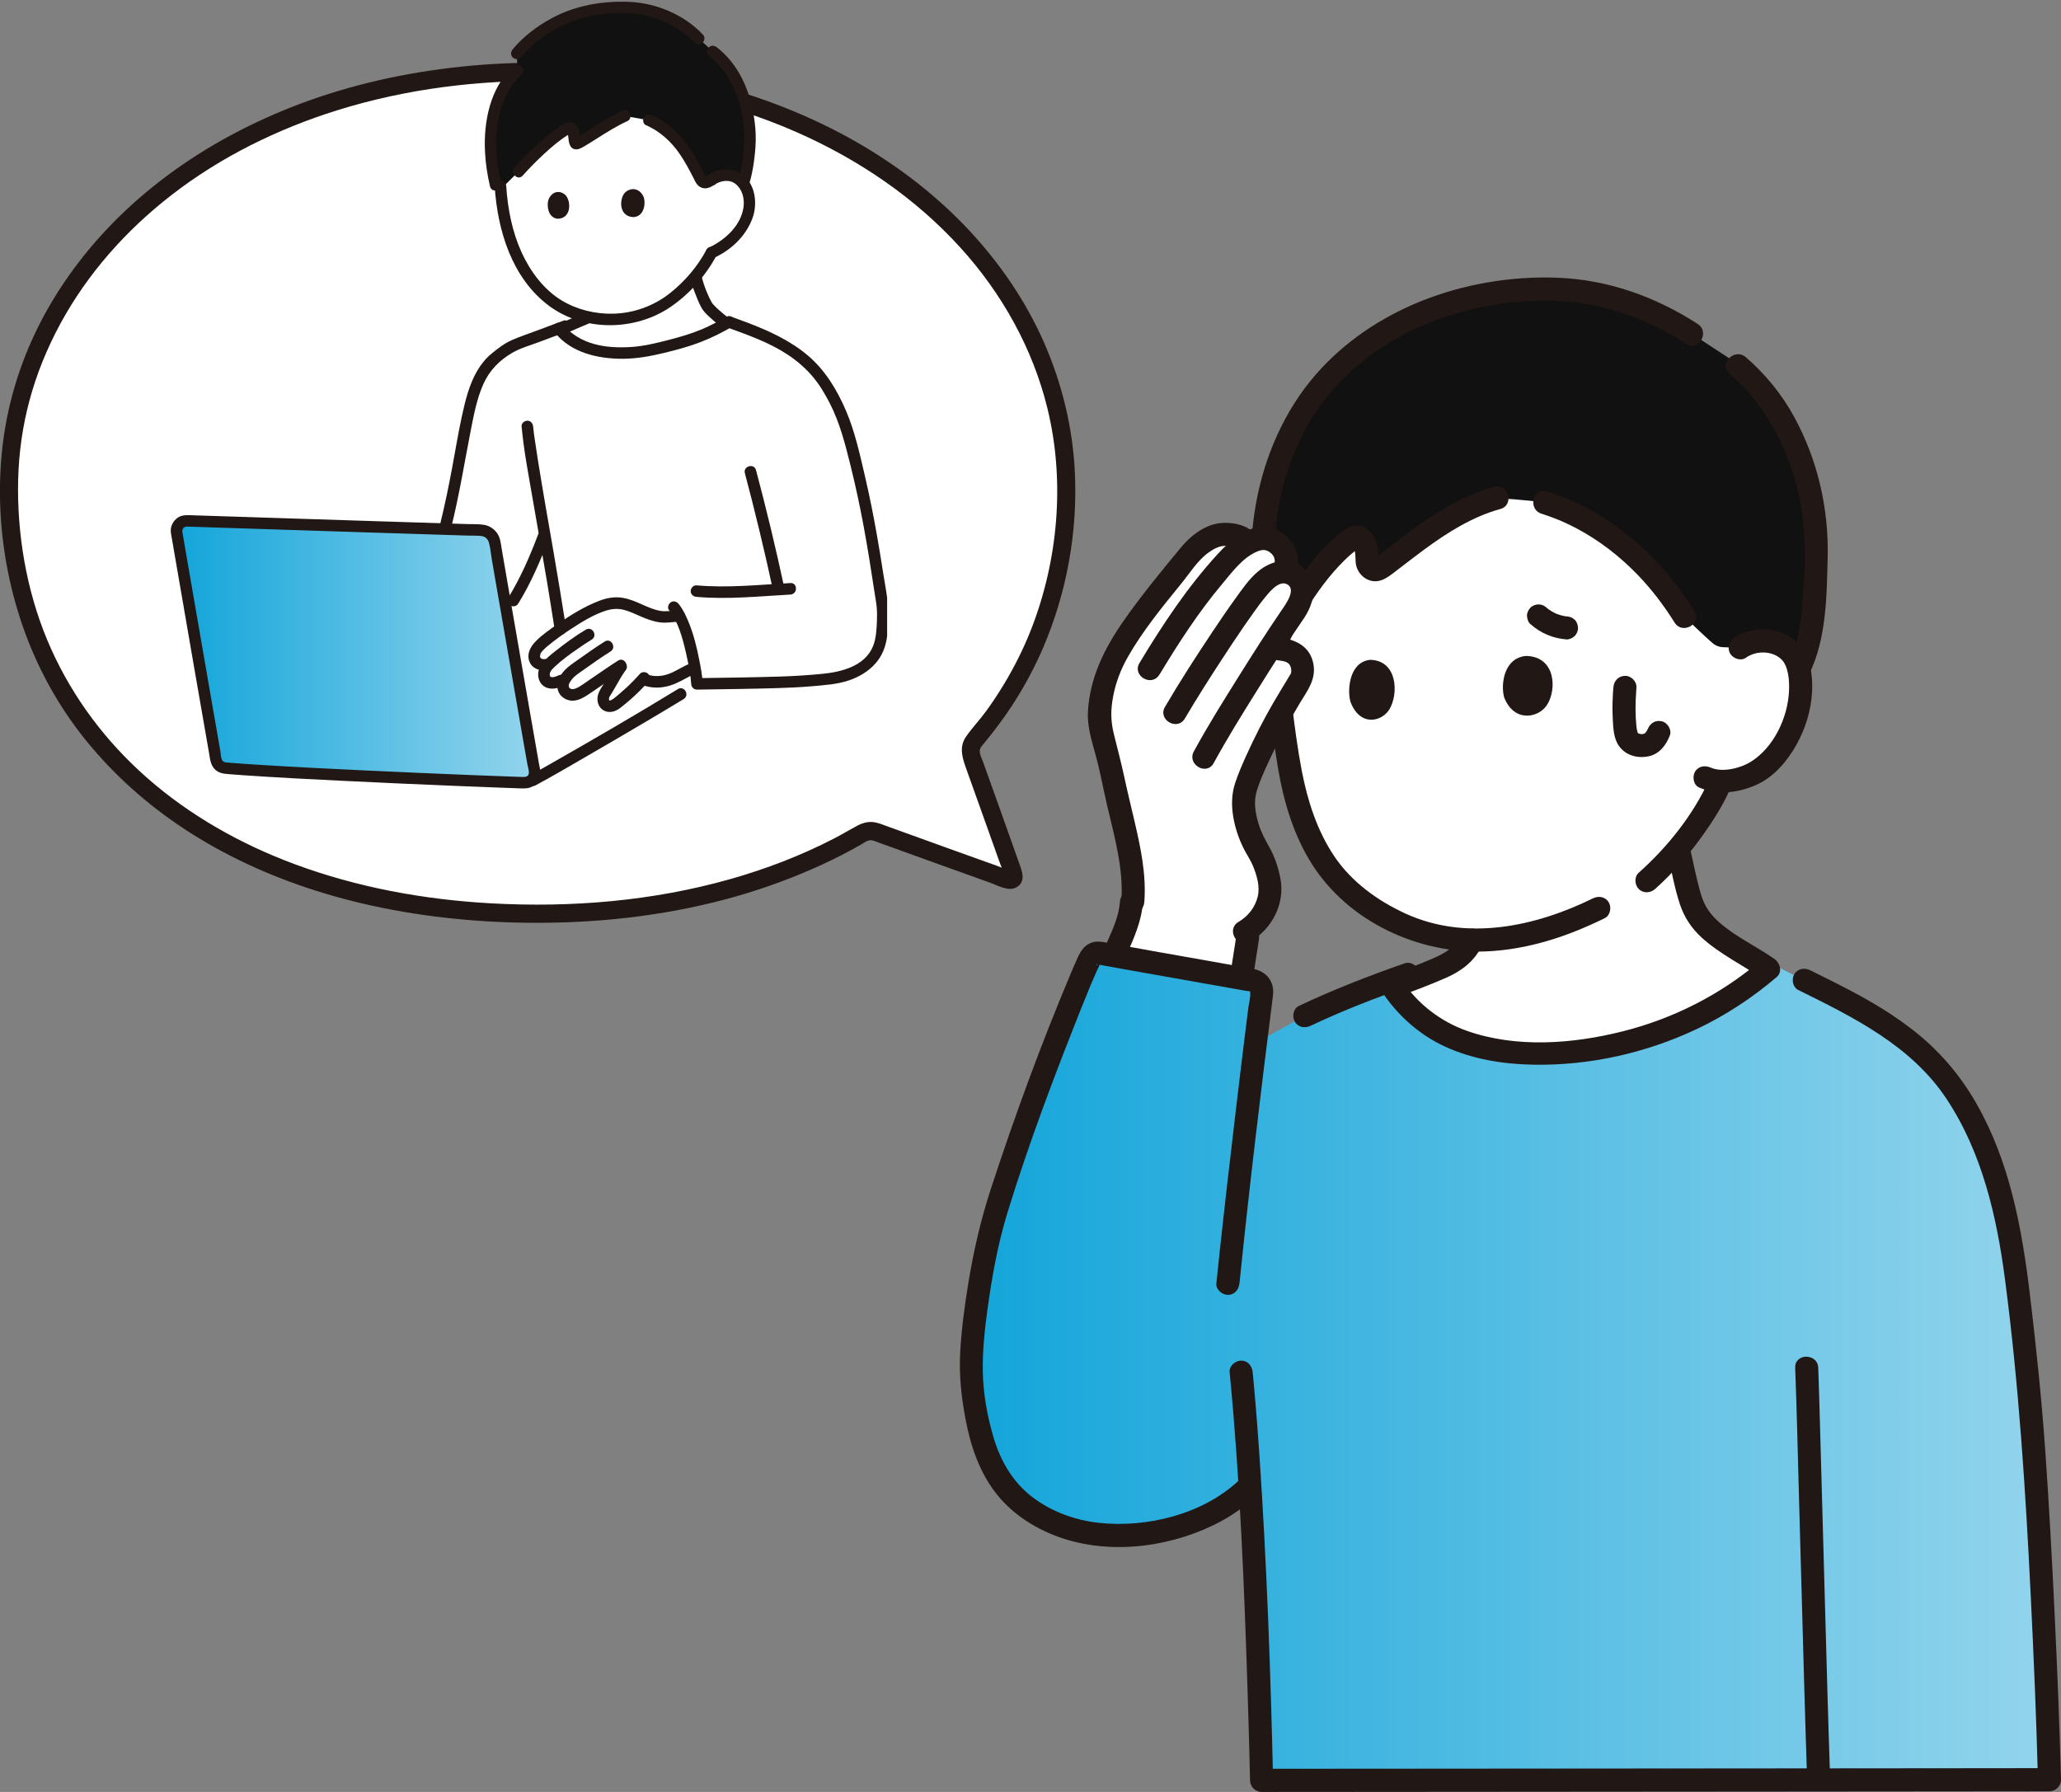 <svg width="230" height="200" viewBox="0 0 230 200" fill="none" xmlns="http://www.w3.org/2000/svg">
<rect x="0" y="0" width="230" height="200" fill="#808080" stroke="none"/>
<g clip-path="url(#clip0_327_5955)">
<path d="M59.996 8.016C94.875 8.016 118.984 29.465 118.984 54.562C118.984 65.42 115.298 74.971 108.796 82.6C108.35 83.125 108.206 83.84 108.438 84.492C109.875 88.516 111.497 93.026 113.123 97.647C113.241 97.981 112.917 98.307 112.584 98.189C107.326 96.323 102.206 94.461 97.795 92.874C97.268 92.684 96.695 92.747 96.21 93.031C86.439 98.76 74.031 101.989 59.996 101.989C24.307 101.989 1.007 82.469 1.007 54.566C1.007 29.296 25.243 8.02 60 8.02L59.996 8.016Z" fill="white"/>
<path d="M59.994 7C66.508 7.008 73.043 7.745 79.364 9.357C85.039 10.804 90.559 12.971 95.644 15.89C100.284 18.556 104.586 21.874 108.234 25.796C111.643 29.465 114.512 33.671 116.527 38.271C118.519 42.828 119.703 47.69 119.948 52.662C120.277 59.369 119.046 66.152 116.4 72.313C115.094 75.36 113.417 78.246 111.437 80.899C110.918 81.593 110.387 82.27 109.836 82.934C109.616 83.197 109.364 83.438 109.338 83.797C109.313 84.195 109.562 84.635 109.692 85.003C110.345 86.827 110.998 88.655 111.652 90.479C112.343 92.413 113.029 94.351 113.716 96.289C114.049 97.228 114.538 98.4 113.425 99.035C112.541 99.543 111.306 98.807 110.446 98.502C106.696 97.165 102.955 95.811 99.209 94.457C98.813 94.313 98.417 94.173 98.021 94.029C97.671 93.902 97.309 93.703 96.93 93.809C96.618 93.898 96.314 94.135 96.032 94.296C95.666 94.503 95.295 94.71 94.924 94.909C93.504 95.675 92.05 96.378 90.576 97.021C87.437 98.392 84.201 99.517 80.889 100.393C73.764 102.281 66.357 103.068 58.996 102.992C52.743 102.928 46.469 102.259 40.376 100.825C34.966 99.551 29.678 97.647 24.77 95.019C20.312 92.633 16.161 89.62 12.605 86.006C9.049 82.393 6.382 78.584 4.309 74.226C2.236 69.867 0.858 64.955 0.293 60.025C-0.271 55.095 -0.061 49.895 1.145 44.978C2.35 40.061 4.385 35.639 7.128 31.568C10.039 27.248 13.671 23.465 17.775 20.274C22.224 16.817 27.171 14.088 32.396 12.01C38.143 9.729 44.189 8.303 50.316 7.567C53.535 7.182 56.767 7 59.994 7C61.296 7 61.296 9.031 59.994 9.031C51.989 9.04 43.991 10.174 36.382 12.713C29.809 14.909 23.514 18.171 18.129 22.572C13.216 26.583 9.083 31.471 6.205 37.141C3.327 42.811 2.008 48.566 2.012 54.626C2.017 60.685 3.213 66.914 5.712 72.449C8.211 77.983 11.842 82.786 16.376 86.785C21.163 91.008 26.872 94.22 32.868 96.445C39.883 99.052 47.316 100.406 54.774 100.821C63.753 101.32 72.845 100.571 81.517 98.113C85.498 96.983 89.375 95.498 93.057 93.598C93.951 93.136 94.81 92.616 95.695 92.142C96.197 91.875 96.736 91.719 97.305 91.744C97.92 91.774 98.493 92.04 99.062 92.243C101.337 93.064 103.612 93.885 105.883 94.706C107.029 95.121 108.175 95.531 109.326 95.942C109.941 96.162 110.56 96.382 111.175 96.602C111.757 96.809 112.376 97.114 112.987 97.22H112.448L112.166 97.503V98.045C112.048 97.372 111.706 96.674 111.479 96.031C111.226 95.316 110.973 94.6 110.716 93.885C110.232 92.519 109.743 91.156 109.254 89.789C108.799 88.516 108.344 87.246 107.889 85.972C107.434 84.699 106.962 83.446 107.809 82.215C108.479 81.237 109.326 80.362 110.025 79.401C110.725 78.44 111.382 77.45 111.997 76.435C113.181 74.48 114.213 72.423 115.052 70.295C118.111 62.496 118.865 53.635 116.885 45.562C115.246 38.872 111.807 32.74 107.189 27.65C102.108 22.047 95.741 17.756 88.848 14.727C80.889 11.227 72.205 9.467 63.546 9.099C62.362 9.048 61.178 9.027 59.994 9.023C58.692 9.031 58.692 7 59.994 7Z" fill="#211715"/>
</g>
<g clip-path="url(#clip1_327_5955)">
<path d="M64.005 36.143C64.402 35.969 64.853 35.768 65.482 35.492C65.549 35.463 65.613 35.428 65.675 35.391C66.844 35.648 67.802 35.669 68.334 35.661C69.011 35.651 70.308 35.568 71.815 35.053C74.144 34.258 75.594 32.904 76.478 32.061C76.819 31.737 77.213 31.327 77.63 30.827C77.853 31.798 78.347 33.027 78.833 34.012C79.08 34.51 80.187 35.455 81.054 36.1C80.882 36.194 80.702 36.293 80.681 36.304C78.162 37.736 75.806 38.338 72.951 39.005C71.098 39.438 69.019 39.524 67.136 39.232C65.393 38.959 63.685 38.178 62.533 36.858C62.517 36.839 62.501 36.82 62.484 36.801C63.073 36.547 63.494 36.365 63.999 36.143H64.005Z" fill="white"/>
<path d="M62.8 37.361C63.469 37.074 64.135 36.783 64.801 36.491C65.215 36.309 65.682 36.162 66.058 35.907C66.509 35.605 66.829 35.179 67.127 34.732C67.315 34.451 67.191 34.009 66.896 33.854C66.571 33.683 66.214 33.785 66.015 34.084C65.875 34.293 65.814 34.387 65.679 34.539C65.609 34.62 65.531 34.692 65.454 34.764C65.376 34.837 65.462 34.764 65.411 34.796C65.365 34.826 65.322 34.853 65.276 34.879C64.884 35.091 64.454 35.246 64.049 35.425C63.418 35.704 62.786 35.977 62.153 36.25C61.841 36.384 61.75 36.863 61.922 37.128C62.129 37.449 62.472 37.5 62.803 37.358L62.8 37.361Z" fill="#211715"/>
<path d="M76.971 30.81C77.095 31.41 77.288 31.993 77.506 32.566C77.737 33.171 77.979 33.806 78.298 34.373C78.535 34.793 78.919 35.147 79.27 35.468C79.743 35.899 80.246 36.295 80.761 36.675C81.04 36.881 81.481 36.721 81.642 36.445C81.835 36.118 81.691 35.773 81.411 35.567C80.987 35.251 80.576 34.916 80.184 34.56C80.004 34.397 79.826 34.228 79.66 34.049C79.622 34.009 79.587 33.966 79.55 33.926C79.52 33.891 79.464 33.816 79.52 33.894C79.472 33.83 79.429 33.763 79.391 33.69C78.862 32.697 78.441 31.576 78.212 30.473C78.142 30.133 77.74 29.937 77.42 30.023C77.065 30.119 76.899 30.473 76.969 30.813L76.971 30.81Z" fill="#211715"/>
<path d="M79.4 20.07C80.157 19.519 81.419 19.313 82.306 19.905C83.192 20.496 83.657 21.594 83.646 22.656C83.635 23.719 83.198 24.744 82.593 25.617C81.796 26.768 80.659 27.628 79.381 28.214C78.414 30.031 77.283 31.284 76.475 32.058C75.591 32.901 74.141 34.258 71.812 35.05C70.308 35.565 69.011 35.648 68.331 35.658C67.775 35.669 66.755 35.645 65.514 35.353C63.76 34.941 62.565 34.226 62.323 34.079C60.835 33.171 59.978 32.111 59.382 31.359C58.031 29.659 57.43 28.067 57.07 27.092C56.42 25.333 56.194 23.821 56.044 22.782C55.926 21.974 55.869 21.286 55.837 20.78C55.837 20.78 53.643 10.977 67.569 10.977C78.79 10.977 79.4 20.07 79.4 20.07Z" fill="white"/>
<path d="M81.359 35.928C81.37 35.923 81.373 35.92 81.359 35.928V35.928Z" fill="white"/>
<path d="M98.448 67.481C97.314 59.927 96.538 55.226 94.628 48.325C94.524 47.945 94.392 47.544 94.239 47.129C93.578 45.33 92.517 43.306 91.465 41.959C90.772 41.071 89.96 40.286 89.039 39.599C86.85 37.893 83.872 36.847 81.36 35.926C81.282 35.969 80.718 36.282 80.686 36.298C78.167 37.73 75.811 38.332 72.956 38.999C71.103 39.432 69.024 39.518 67.141 39.226C65.398 38.953 63.69 38.172 62.538 36.852C62.482 36.79 62.428 36.726 62.374 36.657C60.806 37.243 59.24 37.832 57.671 38.418C56.796 38.747 56.06 39.317 55.332 39.901C54.268 40.752 53.546 41.989 53.092 43.269C52.297 45.501 51.875 48.047 51.448 50.378C50.895 53.409 50.409 56.037 49.641 59.052C51.319 59.105 52.711 59.148 53.672 59.178C54.438 59.202 55.079 59.758 55.211 60.513C55.649 63.064 56.095 65.653 56.557 68.332C58.313 65.404 59.871 61.959 60.677 59.817C60.677 59.817 60.714 59.737 60.776 59.606C61.292 62.561 61.738 65.093 61.858 65.926C62.033 67.112 62.345 68.962 62.543 70.214C63.636 69.449 64.783 68.763 65.973 68.159C67.066 67.604 68.291 67.112 69.486 67.369C71.012 67.698 71.75 68.37 73.265 68.739C74.332 69.002 74.93 68.761 75.828 68.734C77.168 71.309 77.751 75.592 77.775 76.32C79.128 76.302 88.04 76.203 90.081 75.994C91.69 75.831 93.342 75.796 94.849 75.212C96.358 74.629 97.733 73.478 98.166 71.925C98.469 70.835 98.614 68.595 98.445 67.476L98.448 67.481Z" fill="white"/>
<path d="M19.719 59.421C21.014 66.972 22.381 74.845 24.121 84.811C24.207 85.304 24.616 85.681 25.115 85.727C31.126 86.26 51.453 87.138 58.522 87.365C59.225 87.387 59.77 86.76 59.65 86.07C57.909 76.144 56.529 68.174 55.215 60.519C55.086 59.766 54.444 59.207 53.676 59.183C47.88 59.009 26.455 58.313 20.845 58.133C20.144 58.112 19.601 58.733 19.719 59.421Z" fill="url(#paint0_linear_327_5955)"/>
<path d="M69.724 12.947C67.766 13.825 65.279 15.648 64.438 16.004C63.952 16.21 64.186 15.271 63.982 14.634C63.882 14.318 63.608 14.197 63.404 14.307C61.666 15.258 59.241 17.608 57.874 19.152C57.874 19.152 56.539 20.467 55.516 21.476C53.802 15.223 55.105 10.206 57.756 7.875L57.662 5.958C58.339 5.125 59.499 4.138 60.399 3.509C64.197 0.853 67.93 0.749 70.454 0.861C73.578 1 76.543 2.764 77.975 4.312L79.557 5.738C82.53 8.049 83.586 11.895 83.701 15.177C83.744 16.393 83.454 19.045 82.936 20.483C82.758 20.258 82.549 20.06 82.307 19.902C81.415 19.308 80.145 19.519 79.39 20.079C79.251 20.164 79.103 20.245 78.963 20.32C78.689 20.464 78.354 20.357 78.217 20.081C76.962 17.578 76.006 15.913 74.306 14.575C73.597 14.018 73.162 13.732 72.407 13.416L69.724 12.947Z" fill="#111111"/>
<path d="M60.704 75.338C60.704 75.306 60.704 75.277 60.704 75.247C60.72 74.923 60.804 74.709 61.035 74.417C61.035 74.417 61.153 74.267 61.274 74.118L60.965 74.182C60.57 74.265 60.049 74.174 59.745 73.73C59.52 73.397 59.662 72.838 59.762 72.637C59.882 72.388 60.167 72.099 60.361 71.909C60.632 71.641 61.808 70.745 62.114 70.522C63.336 69.634 64.628 68.844 65.974 68.162C67.067 67.607 68.292 67.115 69.487 67.372C71.013 67.701 71.751 68.373 73.266 68.742C74.332 69.005 74.931 68.764 75.828 68.74C76.709 70.431 77.263 72.857 77.544 74.53C77.432 74.562 77.359 74.586 77.359 74.586C76.975 74.747 76.008 75.346 74.891 75.807C73.9 76.216 72.742 76.216 71.754 75.793C70.886 76.76 70 77.576 68.893 78.462C68.703 78.615 68.069 79.081 67.55 78.642C67.212 78.355 67.29 77.697 67.459 77.442C68.268 76.208 68.609 75.296 69.503 74.158C68.023 75.073 66.6 76.147 65.125 77.078C64.644 77.381 64.247 77.643 63.688 77.547C63.154 77.453 62.813 77.019 62.823 76.479C62.829 76.267 62.936 75.999 63.111 75.729C62.831 75.858 62.668 75.935 62.668 75.935C62.386 76.066 62.114 76.179 61.806 76.219C61.521 76.257 61.134 76.176 60.941 75.965C60.798 75.809 60.72 75.561 60.71 75.341L60.704 75.338Z" fill="white"/>
<path d="M81.043 35.372C80.162 35.872 79.27 36.357 78.336 36.748C77.116 37.256 75.843 37.628 74.565 37.955C73.2 38.303 71.839 38.64 70.429 38.729C69.019 38.817 67.635 38.763 66.306 38.397C64.976 38.03 63.709 37.307 62.828 36.204C62.61 35.931 62.143 35.979 61.917 36.204C61.649 36.472 61.7 36.841 61.917 37.112C63.736 39.39 66.784 40.067 69.566 40.043C71.138 40.029 72.655 39.743 74.175 39.374C75.54 39.042 76.901 38.675 78.212 38.169C79.421 37.703 80.568 37.117 81.693 36.477C82.413 36.068 81.766 34.957 81.043 35.369V35.372Z" fill="#211715"/>
<path d="M58.208 47.592C58.468 50.414 59.024 53.224 59.502 56.016C60.018 59.033 60.563 62.047 61.068 65.067C61.366 66.839 61.638 68.614 61.92 70.389C61.973 70.731 62.403 70.921 62.712 70.838C63.077 70.737 63.217 70.391 63.163 70.049C62.707 67.171 62.242 64.293 61.742 61.424C61.162 58.094 60.574 54.764 60.04 51.425C59.916 50.652 59.795 49.876 59.685 49.099C59.674 49.019 59.664 48.941 59.65 48.861C59.645 48.824 59.615 48.612 59.626 48.695C59.637 48.773 59.61 48.577 59.605 48.54C59.594 48.465 59.586 48.39 59.575 48.315C59.545 48.077 59.519 47.836 59.494 47.597C59.462 47.252 59.22 46.955 58.85 46.955C58.525 46.955 58.173 47.249 58.205 47.597L58.208 47.592Z" fill="#211715"/>
<path d="M50.367 58.819C51.261 55.221 51.844 51.564 52.556 47.929C52.889 46.226 53.235 44.441 53.949 42.848C54.624 41.344 55.741 40.206 57.162 39.379C58.064 38.854 59.12 38.562 60.095 38.198L63.224 37.026C63.549 36.903 63.772 36.592 63.675 36.236C63.589 35.926 63.21 35.666 62.883 35.786L60.003 36.865C59.047 37.224 58.067 37.548 57.13 37.955C56.3 38.316 55.572 38.884 54.876 39.451C54.221 39.984 53.684 40.653 53.257 41.381C52.346 42.934 51.914 44.76 51.535 46.499C51.132 48.36 50.826 50.239 50.477 52.108C50.079 54.241 49.647 56.369 49.123 58.476C48.924 59.279 50.168 59.622 50.367 58.819Z" fill="#211715"/>
<path d="M57.832 67.369C59.258 65.067 60.343 62.519 61.297 59.992C61.42 59.668 61.16 59.288 60.845 59.202C60.483 59.103 60.177 59.325 60.053 59.652C59.137 62.077 58.084 64.513 56.717 66.721C56.279 67.428 57.394 68.073 57.829 67.369H57.832Z" fill="#211715"/>
<path d="M19.091 59.593C19.975 64.74 20.864 69.888 21.758 75.033C22.274 78.002 22.792 80.97 23.311 83.936C23.434 84.64 23.466 85.409 24.036 85.92C24.442 86.284 24.922 86.354 25.441 86.396C26.037 86.447 26.633 86.49 27.232 86.53C30.858 86.782 34.492 86.964 38.123 87.143C42.329 87.349 46.538 87.539 50.744 87.711C52.495 87.783 54.243 87.853 55.995 87.917C56.69 87.944 57.386 87.968 58.082 87.992C58.549 88.008 59.003 88.016 59.425 87.775C59.962 87.47 60.311 86.865 60.303 86.246C60.297 85.869 60.19 85.481 60.126 85.112C60.053 84.702 59.983 84.292 59.911 83.883C59.774 83.104 59.637 82.325 59.502 81.546C59.25 80.095 58.995 78.641 58.742 77.191C58.267 74.457 57.791 71.724 57.319 68.991C56.876 66.432 56.435 63.873 55.997 61.314C55.895 60.725 55.855 60.093 55.522 59.576C55.189 59.06 54.638 58.68 54.026 58.578C53.414 58.476 52.825 58.514 52.237 58.495C48.901 58.391 45.563 58.283 42.227 58.179C38.174 58.051 34.124 57.919 30.071 57.788C27.084 57.692 24.1 57.596 21.114 57.499C20.663 57.486 20.222 57.518 19.835 57.78C19.303 58.144 18.987 58.776 19.067 59.419C19.113 59.764 19.33 60.061 19.712 60.061C20.026 60.061 20.402 59.764 20.356 59.419C20.305 59.017 20.493 58.765 20.907 58.776C21.138 58.781 21.366 58.792 21.597 58.797C22.18 58.816 22.763 58.835 23.346 58.854C24.887 58.904 26.432 58.953 27.973 59.004C31.82 59.127 35.666 59.252 39.512 59.376C43.081 59.491 46.651 59.606 50.223 59.716C50.867 59.737 51.512 59.756 52.159 59.777C52.672 59.793 53.204 59.769 53.714 59.825C54.106 59.868 54.426 60.13 54.544 60.508C54.722 61.081 54.765 61.726 54.864 62.318C55.071 63.525 55.278 64.73 55.487 65.937C56.411 71.296 57.343 76.652 58.278 82.012C58.407 82.75 58.535 83.487 58.664 84.225C58.729 84.592 58.793 84.959 58.858 85.323C58.911 85.628 59.065 86.027 59.011 86.335C58.949 86.688 58.63 86.726 58.326 86.718C58.023 86.71 57.727 86.699 57.426 86.688C55.882 86.635 54.335 86.576 52.791 86.514C48.805 86.356 44.822 86.182 40.839 85.995C36.855 85.808 33.227 85.628 29.421 85.393C28.108 85.312 26.792 85.229 25.478 85.12C25.21 85.098 24.917 85.106 24.78 84.822C24.643 84.539 24.638 84.102 24.584 83.792C24.517 83.404 24.45 83.018 24.38 82.63C24.122 81.16 23.867 79.691 23.612 78.221C22.712 73.055 21.815 67.891 20.926 62.722C20.727 61.565 20.528 60.406 20.329 59.25C20.27 58.907 19.849 58.714 19.537 58.8C19.175 58.899 19.027 59.247 19.086 59.59L19.091 59.593Z" fill="#211715"/>
<path d="M75.651 76.91C70.964 79.774 66.208 82.534 61.435 85.251C60.667 85.69 59.899 86.129 59.117 86.546C58.386 86.937 59.036 88.048 59.767 87.655C61.499 86.726 63.197 85.725 64.9 84.742C67.451 83.27 69.995 81.784 72.527 80.282C73.79 79.536 75.047 78.784 76.298 78.018C77.005 77.587 76.357 76.473 75.648 76.91H75.651Z" fill="#211715"/>
<path d="M83.126 52.815C84.275 57.143 85.323 61.498 86.268 65.878C86.443 66.686 87.686 66.344 87.512 65.535C86.569 61.156 85.522 56.8 84.369 52.472C84.157 51.674 82.914 52.011 83.126 52.815Z" fill="#211715"/>
<path d="M77.723 66.617C81.198 66.927 84.733 66.55 88.208 66.36C89.033 66.314 89.038 65.029 88.208 65.075C84.735 65.265 81.201 65.642 77.723 65.332C77.376 65.3 77.078 65.65 77.078 65.974C77.078 66.346 77.374 66.585 77.723 66.617Z" fill="#211715"/>
<path d="M60.792 73.563C60.709 73.579 60.51 73.571 60.392 73.491C60.212 73.368 60.263 73.167 60.317 72.982C60.357 72.848 60.333 72.931 60.317 72.963C60.344 72.907 60.379 72.848 60.416 72.797C60.494 72.688 60.596 72.589 60.69 72.49C60.822 72.353 60.962 72.23 61.109 72.109C61.918 71.443 62.764 70.822 63.65 70.246C64.867 69.454 66.188 68.619 67.577 68.169C68.278 67.942 68.944 67.885 69.661 68.078C70.271 68.241 70.837 68.506 71.412 68.761C72.132 69.079 72.868 69.363 73.655 69.465C74.383 69.558 75.081 69.414 75.806 69.384C76.633 69.352 76.636 68.067 75.806 68.1C75.118 68.126 74.428 68.298 73.741 68.188C72.994 68.07 72.298 67.754 71.616 67.449C70.934 67.144 70.193 66.828 69.425 66.713C68.565 66.584 67.7 66.742 66.894 67.05C65.261 67.671 63.715 68.621 62.286 69.615C61.429 70.212 60.508 70.833 59.777 71.582C59.218 72.152 58.786 72.926 59.047 73.748C59.323 74.629 60.298 74.952 61.133 74.802C61.477 74.741 61.671 74.326 61.585 74.013C61.485 73.654 61.136 73.501 60.792 73.563Z" fill="#211715"/>
<path d="M65.376 70.273C64.181 70.988 63.047 71.823 61.957 72.685C61.017 73.43 59.722 74.42 60.133 75.799C60.294 76.337 60.716 76.722 61.272 76.827C61.884 76.942 62.438 76.738 62.988 76.487C63.305 76.342 63.383 75.887 63.219 75.609C63.028 75.285 62.655 75.234 62.338 75.378C62.18 75.451 62.024 75.512 61.855 75.555C61.72 75.587 61.634 75.595 61.543 75.574C61.514 75.569 61.379 75.512 61.425 75.534C61.462 75.552 61.401 75.507 61.39 75.486C61.35 75.405 61.339 75.306 61.358 75.17C61.35 75.228 61.382 75.079 61.39 75.057C61.374 75.1 61.446 74.95 61.471 74.915C61.505 74.859 61.581 74.698 61.645 74.666C61.608 74.688 61.54 74.79 61.618 74.707C61.645 74.677 61.672 74.645 61.702 74.615C61.763 74.551 61.828 74.487 61.892 74.425C62.727 73.636 63.557 73.052 64.503 72.391C65.002 72.04 65.507 71.698 66.031 71.385C66.74 70.959 66.093 69.848 65.381 70.276L65.376 70.273Z" fill="#211715"/>
<path d="M67.49 71.601C66.515 72.211 65.578 72.875 64.64 73.539C63.786 74.144 62.857 74.709 62.395 75.691C61.933 76.674 62.288 77.736 63.308 78.103C64.404 78.497 65.416 77.667 66.271 77.097C67.391 76.35 68.484 75.56 69.62 74.84C70.318 74.398 69.671 73.285 68.97 73.732C67.901 74.409 66.872 75.145 65.822 75.852C65.323 76.186 64.804 76.607 64.248 76.842C64.001 76.947 63.641 76.963 63.515 76.725C63.373 76.457 63.571 76.157 63.781 75.879C64.127 75.415 64.624 75.118 65.089 74.789C66.093 74.08 67.092 73.362 68.137 72.709C68.838 72.27 68.191 71.156 67.487 71.601H67.49Z" fill="#211715"/>
<path d="M68.756 74.083C68.288 74.72 67.912 75.408 67.523 76.091C67.155 76.736 66.615 77.346 66.677 78.133C66.712 78.583 66.9 78.982 67.284 79.239C67.668 79.496 68.13 79.52 68.543 79.38C68.876 79.268 69.145 79.078 69.414 78.861C69.747 78.593 70.074 78.32 70.397 78.037C71.082 77.434 71.726 76.792 72.33 76.109C72.561 75.85 72.588 75.456 72.33 75.202C72.097 74.969 71.651 74.939 71.42 75.202C70.961 75.721 70.477 76.219 69.97 76.693C69.706 76.939 69.435 77.177 69.161 77.41C69.029 77.523 68.895 77.635 68.761 77.745C68.686 77.806 68.613 77.865 68.538 77.927C68.508 77.951 68.474 77.988 68.441 78.004C68.482 77.983 68.57 77.913 68.476 77.978C68.388 78.037 68.299 78.093 68.205 78.141C68.111 78.189 68.259 78.141 68.149 78.16C68.111 78.168 68.073 78.181 68.036 78.186C68.127 78.171 68.06 78.197 68.03 78.178C68.036 78.184 68.173 78.229 68.022 78.178C68.02 78.178 67.931 78.138 67.979 78.165C68.052 78.203 67.939 78.09 68.009 78.205C67.969 78.141 67.974 78.085 67.985 78.173C67.985 78.168 67.961 78.098 67.963 78.098C67.953 78.05 67.955 78.063 67.963 78.138V78.085C67.961 78.031 67.961 77.978 67.963 77.924C67.963 77.804 67.966 77.916 67.961 77.94C67.966 77.916 67.969 77.892 67.977 77.868C67.985 77.847 67.99 77.823 67.996 77.798C68.02 77.691 67.993 77.809 67.979 77.831C68.022 77.761 68.065 77.691 68.108 77.622C68.299 77.325 68.479 77.019 68.653 76.712C69.038 76.037 69.408 75.362 69.868 74.736C70.074 74.455 69.916 74.019 69.636 73.858C69.309 73.668 68.96 73.807 68.756 74.088V74.083Z" fill="#211715"/>
<path d="M71.967 76.551C73.108 76.891 74.268 76.768 75.353 76.302C76.154 75.959 76.89 75.483 77.688 75.137C78.007 74.998 78.08 74.532 77.918 74.259C77.725 73.93 77.357 73.89 77.037 74.029C76.328 74.334 75.673 74.757 74.969 75.076C74.11 75.464 73.224 75.582 72.31 75.311C71.513 75.076 71.174 76.315 71.967 76.551Z" fill="#211715"/>
<path d="M74.654 68.084C75.682 69.411 76.15 71.141 76.528 72.752C76.711 73.52 76.861 74.299 76.985 75.078C77.009 75.234 77.033 75.392 77.055 75.547C77.031 75.381 77.063 75.603 77.066 75.632C77.074 75.694 77.082 75.756 77.087 75.817C77.106 75.986 77.125 76.157 77.133 76.326C77.146 76.668 77.417 76.974 77.777 76.968C80.694 76.925 83.608 76.891 86.522 76.808C87.895 76.767 89.259 76.711 90.626 76.591C91.993 76.47 93.417 76.387 94.736 75.94C95.856 75.56 96.925 74.934 97.709 74.037C98.445 73.194 98.826 72.222 98.982 71.125C99.138 70.027 99.224 68.93 99.132 67.84C99.022 66.518 98.751 65.193 98.547 63.884C98.343 62.575 98.149 61.381 97.932 60.133C97.526 57.786 97.064 55.449 96.522 53.13C95.95 50.684 95.407 48.175 94.416 45.857C93.425 43.536 92.087 41.312 90.14 39.666C88.193 38.019 85.786 36.908 83.356 35.99C82.784 35.773 82.206 35.565 81.632 35.356C81.304 35.235 80.925 35.489 80.839 35.805C80.74 36.164 80.96 36.477 81.29 36.595C83.565 37.425 85.886 38.247 87.916 39.591C88.956 40.279 89.909 41.106 90.715 42.059C91.462 42.945 92.058 43.957 92.587 44.982C93.712 47.169 94.306 49.508 94.897 51.883C95.488 54.257 95.947 56.418 96.374 58.706C96.825 61.134 97.209 63.576 97.58 66.02C97.671 66.614 97.797 67.315 97.841 67.808C97.883 68.3 97.881 68.79 97.862 69.28C97.827 70.215 97.781 71.258 97.421 72.136C96.519 74.342 93.914 75.001 91.778 75.207C90.301 75.352 88.832 75.451 87.35 75.501C84.315 75.6 81.274 75.641 78.237 75.681C78.084 75.681 77.928 75.686 77.775 75.686L78.419 76.329C78.382 75.402 78.196 74.465 78.016 73.558C77.742 72.161 77.391 70.76 76.848 69.441C76.558 68.737 76.233 68.043 75.763 67.439C75.551 67.165 75.21 67.018 74.882 67.208C74.611 67.366 74.436 67.811 74.651 68.086L74.654 68.084Z" fill="#211715"/>
<path d="M79.73 20.625C80.412 20.148 81.403 19.982 82.093 20.536C82.832 21.128 83.095 22.145 82.982 23.053C82.722 25.178 80.911 26.792 79.072 27.654C78.757 27.802 78.677 28.254 78.841 28.532C79.029 28.854 79.407 28.91 79.722 28.763C81.61 27.879 83.189 26.393 83.946 24.429C84.661 22.576 84.239 19.974 82.209 19.128C81.201 18.711 79.961 18.893 79.077 19.511C78.792 19.709 78.661 20.073 78.846 20.389C79.01 20.67 79.442 20.82 79.727 20.619L79.73 20.625Z" fill="#211715"/>
<path d="M55.203 20.777C55.52 25.708 57.121 31.035 61.254 34.122C65.157 37.037 70.902 36.965 74.866 34.234C76.977 32.781 78.745 30.778 79.953 28.527C80.345 27.799 79.233 27.148 78.841 27.879C77.837 29.748 76.459 31.365 74.804 32.692C73.005 34.135 70.738 34.957 68.431 35.013C66.441 35.062 64.389 34.566 62.681 33.533C60.669 32.315 59.154 30.259 58.198 28.147C57.15 25.837 56.656 23.294 56.495 20.775C56.474 20.43 56.216 20.132 55.85 20.132C55.52 20.132 55.184 20.427 55.206 20.775L55.203 20.777Z" fill="#211715"/>
<path d="M83.651 20.37C83.973 19.313 84.134 18.205 84.247 17.11C84.344 16.173 84.371 15.247 84.293 14.31C84.11 12.16 83.565 10.008 82.466 8.134C81.83 7.047 81.002 6.068 80.011 5.289C79.737 5.074 79.367 5.024 79.101 5.289C78.878 5.511 78.827 5.982 79.101 6.196C82.195 8.627 83.318 12.888 83.001 16.674C82.907 17.803 82.737 18.944 82.41 20.028C82.168 20.82 83.412 21.16 83.653 20.37H83.651Z" fill="#211715"/>
<path d="M57.305 7.422C54.686 9.751 53.956 13.606 54.125 16.946C54.189 18.245 54.388 19.538 54.683 20.801C54.871 21.607 56.115 21.264 55.927 20.459C55.143 17.08 55.006 13.14 56.819 10.045C57.205 9.384 57.635 8.843 58.215 8.329C58.836 7.778 57.922 6.87 57.305 7.422Z" fill="#211715"/>
<path d="M78.436 3.859C76.347 1.629 73.196 0.315 70.164 0.208C67.132 0.101 64.25 0.604 61.607 2.015C59.982 2.882 58.389 4.079 57.213 5.503C56.993 5.77 56.95 6.148 57.213 6.41C57.441 6.638 57.903 6.681 58.123 6.41C60.076 4.041 62.99 2.403 65.982 1.784C68.544 1.254 71.397 1.281 73.833 2.29C75.2 2.855 76.513 3.682 77.526 4.764C78.093 5.369 79.003 4.459 78.436 3.856V3.859Z" fill="#211715"/>
<path d="M72.084 13.97C73.658 14.642 74.955 15.849 75.903 17.257C76.43 18.041 76.881 18.874 77.313 19.712C77.56 20.191 77.748 20.745 78.296 20.946C78.844 21.147 79.306 20.89 79.763 20.611C80.469 20.18 79.822 19.069 79.113 19.503C79.005 19.567 78.895 19.631 78.785 19.693C78.74 19.72 78.694 19.744 78.645 19.768C78.675 19.768 78.699 19.763 78.715 19.744C78.731 19.725 78.756 19.736 78.782 19.776C78.772 19.73 78.753 19.69 78.723 19.653C78.67 19.543 78.616 19.436 78.559 19.329C78.355 18.925 78.146 18.523 77.928 18.127C77.523 17.391 77.088 16.668 76.577 15.999C75.573 14.682 74.273 13.52 72.737 12.864C72.417 12.728 72.046 12.768 71.856 13.095C71.697 13.365 71.764 13.836 72.087 13.973L72.084 13.97Z" fill="#211715"/>
<path d="M58.327 19.608C59.082 18.756 59.883 17.948 60.718 17.177C61.553 16.406 62.413 15.665 63.374 15.068C63.463 15.014 63.578 14.969 63.656 14.902C63.809 14.773 63.567 14.923 63.492 14.902C63.565 14.92 63.315 14.835 63.358 14.803C63.355 14.803 63.441 15.432 63.444 15.48C63.481 16.018 63.648 16.684 64.328 16.671C64.698 16.663 65.074 16.403 65.386 16.221C65.802 15.975 66.21 15.713 66.619 15.456C67.731 14.754 68.848 14.045 70.048 13.499C70.365 13.354 70.443 12.896 70.279 12.621C70.089 12.297 69.715 12.246 69.398 12.391C68.316 12.883 67.301 13.51 66.296 14.141C65.859 14.417 65.426 14.695 64.986 14.963C64.822 15.065 64.655 15.164 64.489 15.258C64.416 15.298 64.346 15.338 64.274 15.373C64.25 15.386 64.209 15.397 64.191 15.413L64.15 15.432C64.266 15.357 64.381 15.397 64.491 15.555C65.015 15.841 64.728 15.764 64.744 15.595C64.744 15.616 64.757 15.729 64.744 15.557C64.733 15.448 64.73 15.338 64.722 15.228C64.701 14.939 64.674 14.642 64.569 14.369C64.298 13.659 63.575 13.459 62.942 13.825C61.951 14.398 61.053 15.148 60.202 15.905C59.222 16.778 58.29 17.71 57.42 18.692C56.872 19.31 57.779 20.221 58.33 19.599L58.327 19.608Z" fill="#211715"/>
<path d="M61.19 22.335C61.015 22.935 61.139 24.308 62.229 24.415C63.669 24.394 63.736 22.732 63.245 21.955C62.844 21.318 61.676 21.064 61.187 22.335H61.19Z" fill="#211715"/>
<path d="M71.851 22.041C72.047 22.665 71.934 24.1 70.747 24.231C69.179 24.231 69.082 22.499 69.606 21.677C70.033 21.005 71.301 20.719 71.851 22.041Z" fill="#211715"/>
</g>
<path d="M194.187 72.299C195.087 71.618 196.233 71.436 197.187 71.554C199.265 71.817 200.053 72.97 200.374 73.635C201.339 75.624 200.969 79.089 200.005 81.17C199.324 82.639 198.285 84.677 195.992 86.152C195.312 86.587 193.624 87.214 191.99 87.166C191.883 87.504 191.808 87.745 191.808 87.745C191.331 88.807 190.19 90.679 190.19 90.679C189.301 92.068 188.364 93.409 187.276 94.712C187.576 96.004 187.871 97.291 188.171 98.584C188.406 99.597 188.642 100.616 189.081 101.56C190.426 104.424 195.183 106.612 197.342 108.141C189.949 114.485 180.66 117.537 171.756 117.558C168.44 117.558 165.076 117.135 161.985 115.751C159.317 114.544 157.024 112.63 155.358 110.12C157.404 109.353 159.627 108.532 161.052 107.862C162.402 107.363 163.629 106.242 164.235 104.923C159.536 104.805 155.395 103.234 151.409 100.134C146.7 96.471 144.536 90.561 143.647 83.991C143.133 80.199 142.661 76.08 142.013 71.962C142.013 71.962 139.27 50.102 165.279 50.102C196.399 50.102 194.176 72.299 194.176 72.299H194.187Z" fill="white"/>
<path d="M152.541 61.723C152.504 61.439 152.434 61.128 152.322 60.785C152.081 60.056 151.486 59.782 151.057 60.05C147.414 62.346 142.566 70.063 142.223 72.798C142.223 72.798 142.175 73.168 142.105 73.71C140.852 68.325 140.632 61.9 141.238 57.589C141.902 52.88 143.905 47.549 146.83 43.827C151.898 37.375 159.666 33.267 169.481 32.398C175.679 31.851 181.931 32.768 188.815 37.268L193.101 40.073C193.508 40.421 193.915 40.77 193.915 40.77C198.061 44.326 200.183 48.482 201.667 53.598C202.412 56.178 202.765 58.854 202.69 61.53C202.604 64.362 202.642 70.964 200.735 74.686C200.649 74.305 200.531 73.951 200.376 73.635C200.054 72.97 199.262 71.811 197.188 71.554C196.235 71.436 195.088 71.618 194.188 72.299C194.188 72.299 193.052 72.257 192.292 72.235C191.874 72.224 191.467 72.074 191.151 71.801C190.063 70.884 187.99 68.84 187.99 68.84C181.824 58.956 174.029 56.666 172.336 56.081C172.336 56.081 169.668 55.706 166.952 55.615C161.424 57.154 156.559 61.745 153.988 63.456C153.366 63.869 152.563 63.354 152.584 62.56C152.595 62.292 152.584 62.018 152.547 61.723H152.541Z" fill="#111111"/>
<path d="M143.458 73.142C143.501 72.82 143.587 72.509 143.683 72.203C143.742 72.015 143.812 71.828 143.881 71.645C143.978 71.388 143.967 71.425 144.122 71.088C144.594 70.063 145.146 69.071 145.735 68.111C146.967 66.1 148.376 64.164 150.063 62.512C150.422 62.158 150.797 61.815 151.194 61.504C151.13 61.552 151.537 61.305 151.59 61.23L151.697 61.16C151.51 61.246 151.333 61.257 151.167 61.187C151.071 61.236 150.969 60.796 151.146 61.353C151.344 61.976 151.194 62.624 151.376 63.241C151.612 64.019 152.239 64.646 153.037 64.829C154.215 65.097 155.158 64.201 156.026 63.547C156.996 62.812 157.955 62.061 158.935 61.337C161.528 59.434 164.308 57.669 167.432 56.811C169.028 56.371 168.348 53.888 166.746 54.328C163.789 55.143 161.089 56.677 158.592 58.431C157.489 59.203 156.417 60.023 155.351 60.844C154.949 61.15 154.553 61.455 154.146 61.756C153.969 61.884 153.792 62.013 153.615 62.136C153.589 62.158 153.321 62.313 153.321 62.335C153.315 62.196 153.792 62.399 153.76 62.394C153.98 62.394 153.76 62.807 153.856 62.373C153.889 62.238 153.851 62.056 153.835 61.917C153.797 61.493 153.739 61.064 153.621 60.656C153.38 59.83 152.892 59.026 152.024 58.752C150.755 58.355 149.688 59.358 148.81 60.141C146.919 61.825 145.354 63.928 143.983 66.046C143.26 67.162 142.59 68.309 142.017 69.511C141.578 70.433 141.112 71.42 140.972 72.444C140.876 73.131 141.138 73.828 141.872 74.026C142.472 74.193 143.356 73.823 143.453 73.126L143.458 73.142Z" fill="#211715"/>
<path d="M150.697 78.29C150.333 76.949 150.595 73.876 152.904 73.645C155.958 73.704 156.097 77.421 155.058 79.159C154.206 80.58 151.731 81.143 150.697 78.295V78.29Z" fill="#211715"/>
<path d="M189.463 36.163C184.717 33.084 179.365 31.191 173.691 30.993C168.581 30.81 163.272 31.717 158.525 33.637C154.084 35.433 150.034 38.147 146.868 41.767C143.337 45.806 141.103 50.949 140.161 56.215C139.095 62.174 139.539 68.604 140.959 74.46C141.35 76.069 143.83 75.388 143.439 73.774C142.239 68.802 141.853 63.482 142.421 58.393C142.957 53.593 144.779 48.573 147.736 44.733C153.436 37.337 162.741 33.744 171.881 33.551C177.768 33.422 183.243 35.187 188.167 38.383C189.559 39.289 190.851 37.058 189.463 36.163Z" fill="#211715"/>
<path d="M177.775 100.263C171.33 103.432 163.653 105.079 156.855 101.968C153.753 100.547 150.839 98.445 148.915 95.591C146.992 92.738 145.915 89.381 145.267 85.997C144.362 81.251 144.003 76.392 143.253 71.618C143.146 70.932 142.289 70.551 141.672 70.718C140.938 70.921 140.665 71.613 140.772 72.3C141.48 76.794 141.876 81.342 142.637 85.831C143.264 89.515 144.372 93.216 146.376 96.396C150.474 102.896 158.355 106.532 165.925 106.184C170.564 105.969 174.93 104.521 179.076 102.483C179.698 102.177 179.869 101.292 179.537 100.724C179.168 100.086 178.401 99.957 177.78 100.263H177.775Z" fill="#211715"/>
<path d="M193.005 41.687C196.637 44.83 198.892 48.868 200.274 53.432C201.656 57.996 201.555 62.651 201.153 67.301C200.96 69.564 200.649 71.989 199.626 74.043C198.887 75.517 201.105 76.826 201.844 75.34C203.837 71.356 203.853 66.556 203.96 62.196C204.089 56.763 202.846 51.351 200.242 46.562C198.86 44.02 197.012 41.757 194.826 39.864C193.578 38.786 191.751 40.598 193.01 41.682L193.005 41.687Z" fill="#211715"/>
<path d="M171.988 57.32C172.519 57.503 173.054 57.679 173.579 57.883C173.761 57.953 173.944 58.028 174.126 58.103C174.185 58.125 173.949 58.023 174.185 58.13C174.313 58.189 174.442 58.243 174.57 58.302C175.053 58.522 175.529 58.758 175.995 59.004C178.529 60.356 180.801 62.126 182.794 64.196C184.347 65.81 185.692 67.591 186.881 69.489C187.76 70.889 189.988 69.596 189.099 68.191C185.622 62.662 180.769 58.06 174.683 55.572C174.024 55.304 173.349 55.073 172.679 54.843C171.11 54.306 170.435 56.789 171.994 57.326L171.988 57.32Z" fill="#211715"/>
<path d="M167.864 77.85C167.467 76.515 167.762 73.452 170.285 73.211C173.618 73.259 173.762 76.971 172.626 78.703C171.694 80.119 168.989 80.692 167.864 77.85Z" fill="#211715"/>
<path d="M184.696 99.227C186.753 97.388 188.558 95.312 190.144 93.054C191.178 91.585 192.174 90.03 192.924 88.389C193.214 87.756 193.107 87.005 192.464 86.629C191.912 86.308 190.996 86.458 190.707 87.091C188.917 91.011 186.067 94.556 182.88 97.404C182.36 97.865 182.408 98.75 182.88 99.222C183.394 99.737 184.176 99.689 184.696 99.222V99.227Z" fill="#211715"/>
<path d="M194.835 73.41C196.04 72.557 197.867 72.637 198.831 73.629C198.874 73.672 199.067 73.908 199.008 73.823C198.949 73.737 199.11 73.989 199.142 74.048C199.265 74.257 199.335 74.445 199.41 74.686C199.64 75.464 199.683 76.263 199.651 77.073C199.528 80.07 197.963 83.428 195.355 85.042C194.272 85.713 192.258 86.26 190.913 85.675C190.276 85.401 189.537 85.487 189.156 86.136C188.84 86.678 188.974 87.622 189.617 87.895C191.722 88.807 194.085 88.485 196.126 87.541C197.996 86.678 199.49 84.892 200.476 83.122C201.462 81.352 202.099 79.357 202.217 77.271C202.324 75.389 202.035 73.286 200.701 71.86C198.933 69.966 195.628 69.714 193.544 71.189C192.976 71.591 192.708 72.316 193.083 72.948C193.41 73.511 194.272 73.812 194.84 73.41H194.835Z" fill="#211715"/>
<path d="M170.782 69.65C171.907 70.658 173.316 71.254 174.816 71.366C175.132 71.388 175.507 71.205 175.727 70.991C175.947 70.776 176.118 70.401 176.102 70.079C176.086 69.757 175.979 69.403 175.727 69.167C175.475 68.931 175.175 68.819 174.816 68.792C174.72 68.787 174.629 68.776 174.538 68.765L174.881 68.813C174.404 68.749 173.943 68.615 173.498 68.427L173.804 68.556C173.381 68.374 172.979 68.143 172.614 67.859L172.877 68.063C172.786 67.987 172.695 67.912 172.604 67.832C172.352 67.601 172.041 67.457 171.693 67.457C171.377 67.457 171.002 67.596 170.782 67.832C170.563 68.068 170.391 68.4 170.407 68.744C170.423 69.087 170.531 69.425 170.782 69.655V69.65Z" fill="#211715"/>
<path d="M180.043 76.702C179.963 77.85 179.91 78.998 179.974 80.151C180.027 81.165 180.054 82.409 180.676 83.267C181.426 84.318 182.738 84.667 183.965 84.415C185.192 84.162 185.92 83.176 186.349 82.087C186.595 81.459 186.081 80.644 185.449 80.505C184.71 80.339 184.131 80.73 183.869 81.406C183.756 81.685 184.008 81.165 183.858 81.427C183.82 81.492 183.788 81.556 183.751 81.62C183.713 81.685 183.536 81.846 183.676 81.744C183.826 81.631 183.633 81.77 183.601 81.808C183.429 82.001 183.81 81.706 183.579 81.829C183.542 81.851 183.311 81.969 183.488 81.894C183.665 81.819 183.419 81.91 183.376 81.921C183.333 81.931 183.285 81.942 183.242 81.948C183.145 81.964 183.183 81.958 183.354 81.931C183.338 81.921 183.102 81.931 183.076 81.931C182.835 81.931 183.242 81.98 183.097 81.931C183.027 81.91 182.947 81.894 182.877 81.872C182.626 81.803 183.06 82.007 182.851 81.856C182.658 81.717 182.963 81.99 182.851 81.872C182.819 81.846 182.786 81.813 182.754 81.781C182.851 81.921 182.877 81.953 182.824 81.878C182.802 81.829 182.717 81.744 182.722 81.69C182.786 81.846 182.802 81.878 182.77 81.787C182.754 81.744 182.744 81.695 182.727 81.653C182.685 81.502 182.658 81.347 182.631 81.197C182.577 80.923 182.658 81.486 182.631 81.159C182.62 81.036 182.604 80.912 182.594 80.784C182.556 80.333 182.529 79.883 182.524 79.432C182.508 78.526 182.556 77.625 182.62 76.719C182.669 76.043 181.994 75.399 181.335 75.431C180.595 75.463 180.102 76 180.049 76.719L180.043 76.702Z" fill="#211715"/>
<path d="M118.036 118.792C117.629 119.511 123.441 109.385 125.772 103.089C126.093 102.225 126.313 101.48 126.425 100.659C126.79 96.176 125.193 91.971 123.945 85.67C123.565 83.76 122.466 80.993 122.729 79.057C123.024 76.874 123.307 75.388 124.352 73.404C126.479 69.366 130.256 65.134 132.479 62.286C133.379 61.133 134.167 60.42 135.549 59.841C136.931 59.262 138.865 60.002 139.063 60.506C139.063 60.506 139.09 60.581 139.143 60.715C139.572 60.468 140.022 60.27 140.499 60.152C142.159 59.744 144.174 61.6 143.402 63.466V63.842C143.842 63.863 144.26 64.035 144.635 64.357C145.685 65.263 145.368 66.974 144.565 68.122C143.858 69.13 142.856 70.637 141.747 72.358C143.065 72.417 144.292 72.584 144.86 73.324C145.502 74.16 145.486 75.314 145.149 75.866C143.89 77.957 143.076 79.228 141.817 81.642C141.061 83.095 139.063 87.155 138.827 88.743C138.672 89.794 138.827 90.872 139.106 91.891C140.054 95.334 140.874 94.631 141.661 98.402C142.036 100.214 141.168 102.402 139.384 103.684C138.238 110.946 137.563 115.419 136.69 120.953L118.036 118.797V118.792Z" fill="white"/>
<path d="M137.932 121.291C138.789 115.815 139.63 110.34 140.493 104.864C140.6 104.177 140.316 103.48 139.593 103.282C138.982 103.116 138.119 103.491 138.012 104.183C137.15 109.659 136.314 115.134 135.452 120.61C135.344 121.296 135.628 121.994 136.352 122.192C136.962 122.358 137.825 121.983 137.932 121.291Z" fill="#211715"/>
<path d="M127.704 100.659C127.929 97.662 127.313 94.69 126.638 91.789C126.237 90.057 125.808 88.335 125.438 86.597C125.101 85.026 124.683 83.492 124.303 81.931C123.922 80.371 123.949 79.175 124.233 77.673C124.517 76.172 125.085 74.686 125.878 73.297C127.544 70.379 129.687 67.768 131.797 65.172C132.74 64.019 133.619 62.581 134.83 61.697C135.408 61.273 136.099 60.887 136.838 60.924C137.144 60.94 137.444 61.005 137.733 61.112C137.856 61.155 137.862 61.214 137.974 61.225C138.108 61.316 138.119 61.316 138.001 61.225C137.91 61.075 137.894 61.053 137.953 61.16C138.724 62.624 140.942 61.327 140.171 59.862C139.458 58.511 137.262 58.205 135.933 58.42C134.315 58.677 132.842 59.836 131.824 61.064C129.596 63.751 127.356 66.475 125.358 69.339C123.237 72.385 121.624 75.646 121.41 79.411C121.313 81.079 121.854 82.763 122.288 84.35C122.787 86.174 123.119 88.04 123.547 89.88C124.378 93.419 125.412 96.991 125.133 100.659C125.079 101.351 125.76 101.947 126.419 101.947C127.158 101.947 127.651 101.357 127.704 100.659Z" fill="#211715"/>
<path d="M129.385 75.308C131.496 71.801 133.741 68.336 136.376 65.193C137.475 63.885 138.696 62.201 140.33 61.541C140.866 61.326 141.284 61.305 141.766 61.68C142.248 62.056 142.366 62.56 142.162 63.118C141.921 63.772 142.43 64.528 143.062 64.7C143.78 64.898 144.401 64.459 144.642 63.799C145.409 61.702 143.919 59.401 141.819 58.902C139.473 58.339 137.351 60.254 135.894 61.836C132.514 65.52 129.733 69.73 127.162 73.999C126.305 75.421 128.528 76.719 129.38 75.297L129.385 75.308Z" fill="#211715"/>
<path d="M132.23 80.189C133.543 77.958 134.936 75.769 136.35 73.603C137.175 72.337 138.011 71.077 138.868 69.832C139.254 69.269 139.65 68.712 140.047 68.154C140.218 67.918 140.389 67.682 140.566 67.451C140.641 67.349 140.716 67.253 140.791 67.156C140.797 67.146 140.92 66.99 140.834 67.097C140.738 67.221 140.925 66.985 140.941 66.963C141.504 66.261 142.618 64.77 143.561 65.177C144.761 65.698 143.481 67.435 143.047 68.073C141.407 70.465 139.854 72.916 138.316 75.367C136.564 78.161 134.807 80.972 133.227 83.868C132.434 85.321 134.652 86.624 135.445 85.166C136.95 82.404 138.616 79.727 140.282 77.062C141.948 74.397 143.641 71.72 145.431 69.13C146.491 67.596 147.172 65.467 145.891 63.831C144.429 61.959 142.007 62.426 140.389 63.783C139.409 64.603 138.654 65.719 137.909 66.743C137.004 67.993 136.136 69.269 135.279 70.556C133.457 73.292 131.673 76.059 130.007 78.896C129.166 80.328 131.389 81.626 132.225 80.194L132.23 80.189Z" fill="#211715"/>
<path d="M142.643 73.704C143.018 73.747 143.586 73.812 143.843 74.101C144.1 74.391 144.175 74.922 144.025 75.265C144.111 75.061 143.88 75.469 143.859 75.506C143.762 75.667 143.666 75.823 143.57 75.984C143.425 76.22 143.28 76.461 143.136 76.697C142.793 77.266 142.45 77.834 142.118 78.403C140.993 80.344 139.97 82.35 139.048 84.398C138.603 85.385 138.17 86.383 137.832 87.412C137.436 88.635 137.414 89.879 137.623 91.145C137.832 92.411 138.239 93.607 138.796 94.717C139.107 95.334 139.605 96.095 139.814 96.61C140.248 97.688 140.634 98.927 140.361 100.059C140.066 101.276 139.284 102.263 138.212 102.896C136.787 103.738 138.078 105.963 139.509 105.116C141.957 103.668 143.425 100.885 142.889 98.047C142.659 96.835 142.262 95.639 141.657 94.561C141.164 93.677 140.757 92.936 140.462 91.982C140.082 90.732 139.873 89.488 140.264 88.228C140.586 87.193 141.03 86.19 141.486 85.208C142.541 82.907 143.736 80.676 145.037 78.51C145.895 77.083 146.907 75.828 146.564 74.069C146.173 72.047 144.47 71.345 142.632 71.125C141.941 71.044 141.346 71.774 141.346 72.412C141.346 73.179 141.941 73.619 142.632 73.699L142.643 73.704Z" fill="#211715"/>
<path d="M116.925 118.143C116.925 118.143 116.909 118.164 116.904 118.18C116.084 119.639 118.2 120.84 119.122 119.478C120.043 118.116 120.707 116.63 121.452 115.225C122.973 112.367 124.441 109.481 125.743 106.516C126.579 104.617 127.415 102.751 127.548 100.654C127.597 99.962 126.927 99.367 126.263 99.367C125.529 99.367 125.025 99.957 124.977 100.654C124.875 102.231 124.184 103.705 123.557 105.132C122.931 106.559 122.213 108.076 121.495 109.524C120.284 111.97 119.009 114.378 117.686 116.765C117.429 117.231 117.193 117.735 116.898 118.175L119.116 119.473C119.116 119.473 119.132 119.451 119.138 119.435C119.957 117.993 117.739 116.695 116.92 118.138L116.925 118.143Z" fill="#211715"/>
<path d="M219.35 123.635C224.659 132.774 225.109 143.714 226.282 154.054C227.274 162.786 228.377 185.793 228.72 198.643C219.286 198.648 160.93 198.707 140.792 198.713C140.583 189.424 140.165 176.971 139.485 165.842C139.249 166.068 139.121 166.186 139.121 166.186C135.885 169.264 130.946 170.948 126.269 171.302C121.597 171.656 116.674 170.401 113.197 167.022C109.983 163.901 109.045 159.289 108.499 154.65C107.952 150.011 109.774 140.255 110.668 136.828C112.152 131.159 119.401 111.595 121.694 106.843C121.87 106.478 122.245 106.28 122.615 106.355C125.267 106.865 134.867 108.538 139.876 109.439C140.481 109.546 140.894 110.152 140.808 110.812C140.599 112.474 140.358 114.373 140.106 116.422C142.587 115.043 145.592 113.375 145.592 113.375C149.01 111.75 151.619 110.71 154.973 109.503C156.66 112.313 159.108 114.443 161.985 115.741C165.076 117.124 168.441 117.548 171.757 117.548C180.88 117.532 190.405 114.325 197.884 107.658C204.12 110.941 212.638 114.228 217.432 120.723C218.129 121.667 218.761 122.637 219.34 123.63L219.35 123.635Z" fill="url(#paint1_linear_327_5955)"/>
<path d="M156.767 107.513C152.754 108.918 148.8 110.447 144.954 112.27C144.327 112.565 144.166 113.466 144.493 114.029C144.868 114.673 145.624 114.791 146.25 114.491C149.899 112.764 153.643 111.326 157.452 109.996C158.106 109.766 158.545 109.117 158.352 108.414C158.176 107.776 157.431 107.283 156.772 107.513H156.767Z" fill="#211715"/>
<path d="M200.337 152.665C200.519 157.562 200.632 162.458 200.766 167.355C200.964 174.531 201.157 181.701 201.366 188.877C201.462 192.143 201.559 195.404 201.671 198.67C201.73 200.322 204.301 200.327 204.243 198.67C204.023 192.315 203.851 185.965 203.675 179.609C203.487 172.841 203.305 166.073 203.112 159.299C203.048 157.09 202.989 154.875 202.909 152.665C202.85 151.013 200.273 151.008 200.337 152.665Z" fill="#211715"/>
<path d="M138.319 143.253C139.412 132.527 140.703 121.817 142.058 111.123C142.256 109.546 141.33 108.398 139.797 108.125C138.667 107.921 137.531 107.723 136.401 107.519C133.846 107.068 131.29 106.618 128.735 106.162C126.86 105.829 124.985 105.47 123.11 105.143C121.744 104.907 120.881 105.534 120.329 106.736C120.019 107.417 119.724 108.109 119.435 108.795C116.14 116.631 113.199 124.67 110.558 132.747C109.449 136.147 108.661 139.585 108.077 143.119C107.654 145.699 107.301 148.3 107.156 150.906C107.011 153.513 107.285 155.942 107.761 158.447C108.318 161.402 109.304 164.314 111.174 166.7C113.044 169.087 115.76 170.771 118.631 171.71C124.363 173.592 131.156 172.584 136.401 169.714C137.708 168.996 138.93 168.116 140.017 167.097C141.228 165.966 139.406 164.148 138.201 165.279C134.221 169.007 128.017 170.535 122.681 169.972C119.986 169.688 117.286 168.706 115.138 167.038C112.99 165.37 111.656 163.048 110.885 160.468C110.172 158.082 109.711 155.497 109.674 153.003C109.642 150.729 109.883 148.439 110.193 146.187C110.692 142.534 111.345 138.866 112.433 135.332C114.817 127.561 117.72 119.907 120.731 112.362C121.047 111.573 121.363 110.785 121.69 110.002C121.728 109.911 121.883 109.546 121.845 109.637C121.803 109.734 121.953 109.385 121.99 109.299C122.129 108.977 122.269 108.661 122.408 108.339C122.504 108.13 122.638 107.905 122.708 107.685C122.874 107.133 122.413 107.964 122.344 107.61C122.344 107.637 122.831 107.701 122.858 107.706C123.672 107.857 124.492 108.007 125.306 108.152C129.881 108.972 134.462 109.771 139.037 110.586C139.122 110.603 139.519 110.64 139.53 110.651C139.53 110.651 139.438 109.932 139.519 110.806C139.562 111.321 139.374 111.959 139.31 112.474C139.16 113.649 139.015 114.823 138.871 115.998C138.544 118.647 138.222 121.302 137.912 123.951C137.28 129.271 136.663 134.592 136.09 139.912C135.972 141.022 135.855 142.132 135.742 143.237C135.672 143.929 136.385 144.524 137.028 144.524C137.783 144.524 138.244 143.934 138.313 143.237L138.319 143.253Z" fill="#211715"/>
<path d="M137.223 153.159C138.386 165.161 138.863 177.239 139.243 189.284C139.345 192.427 139.431 195.57 139.5 198.713C139.516 199.41 140.079 200 140.786 200C145.972 200 151.163 200 156.349 199.989C163.131 199.989 169.908 199.978 176.69 199.973C183.788 199.968 190.887 199.962 197.985 199.957C204.108 199.957 210.232 199.946 216.36 199.941C220.217 199.941 224.08 199.935 227.937 199.93C228.194 199.93 228.457 199.93 228.714 199.93C229.394 199.93 230.016 199.34 230 198.643C229.839 192.577 229.593 186.512 229.303 180.446C229.014 174.38 228.671 167.864 228.221 161.584C227.809 155.856 227.209 150.134 226.523 144.433C225.644 137.091 224.273 129.652 220.555 123.157C218.696 119.907 216.317 117.151 213.355 114.866C210.392 112.581 207.419 110.999 204.253 109.407C203.498 109.026 202.742 108.656 201.987 108.28C201.365 107.975 200.594 108.114 200.23 108.741C199.897 109.31 200.064 110.195 200.69 110.501C206.873 113.552 213.312 116.732 217.233 122.659C221.219 128.676 222.842 135.825 223.764 142.894C225.301 154.66 226.057 166.502 226.635 178.354C226.967 185.112 227.251 191.869 227.428 198.632L228.714 197.345C225.21 197.345 221.707 197.35 218.203 197.356C212.283 197.356 206.369 197.367 200.449 197.372C193.399 197.377 186.354 197.383 179.304 197.388C172.254 197.393 165.526 197.399 158.642 197.404C153.204 197.404 147.766 197.409 142.329 197.415C141.815 197.415 141.3 197.415 140.786 197.415L142.072 198.702C141.799 186.651 141.37 174.6 140.556 162.571C140.341 159.428 140.1 156.285 139.795 153.148C139.725 152.456 139.254 151.861 138.509 151.861C137.866 151.861 137.154 152.451 137.223 153.148V153.159Z" fill="#211715"/>
<path d="M163.137 104.264C162.446 105.701 161.316 106.355 159.912 106.972C158.316 107.675 156.66 108.259 155.032 108.871C154.309 109.139 153.762 110.018 154.266 110.764C155.996 113.333 158.348 115.451 161.16 116.765C164.327 118.245 167.82 118.787 171.291 118.835C177.479 118.916 183.671 117.521 189.27 114.893C192.527 113.365 195.538 111.38 198.275 109.047C198.95 108.468 198.64 107.46 198.013 107.026C195.993 105.615 193.716 104.58 191.857 102.939C190.861 102.059 190.223 101.153 189.838 99.871C189.318 98.134 188.986 96.326 188.573 94.562C188.198 92.948 185.723 93.634 186.093 95.248C186.527 97.125 186.859 99.072 187.464 100.901C187.952 102.381 188.755 103.593 189.902 104.644C191.948 106.511 194.456 107.685 196.711 109.257L196.448 107.235C192.029 111.005 186.747 113.681 181.121 115.102C175.496 116.524 169.202 116.99 163.716 115.059C160.775 114.024 158.225 112.062 156.484 109.471L155.718 111.364C157.619 110.651 159.527 109.948 161.391 109.128C163.094 108.377 164.541 107.288 165.366 105.572C165.666 104.945 165.537 104.183 164.905 103.813C164.343 103.486 163.448 103.647 163.148 104.274L163.137 104.264Z" fill="#211715"/>
<defs>
<linearGradient id="paint0_linear_327_5955" x1="19.722" y1="72.684" x2="59.593" y2="72.684" gradientUnits="userSpaceOnUse">
<stop stop-color="#13A5DA"/>
<stop offset="1" stop-color="#93D4EC"/>
</linearGradient>
<linearGradient id="paint1_linear_327_5955" x1="108.455" y1="152.32" x2="228.499" y2="152.32" gradientUnits="userSpaceOnUse">
<stop stop-color="#13A5DA"/>
<stop offset="1" stop-color="#93D4EC"/>
</linearGradient>
<clipPath id="clip0_327_5955">
<rect width="120" height="96" fill="white" transform="matrix(-1 0 0 1 120 7)"/>
</clipPath>
<clipPath id="clip1_327_5955">
<rect width="80" height="88" fill="white" transform="translate(19)"/>
</clipPath>
</defs>
</svg>
